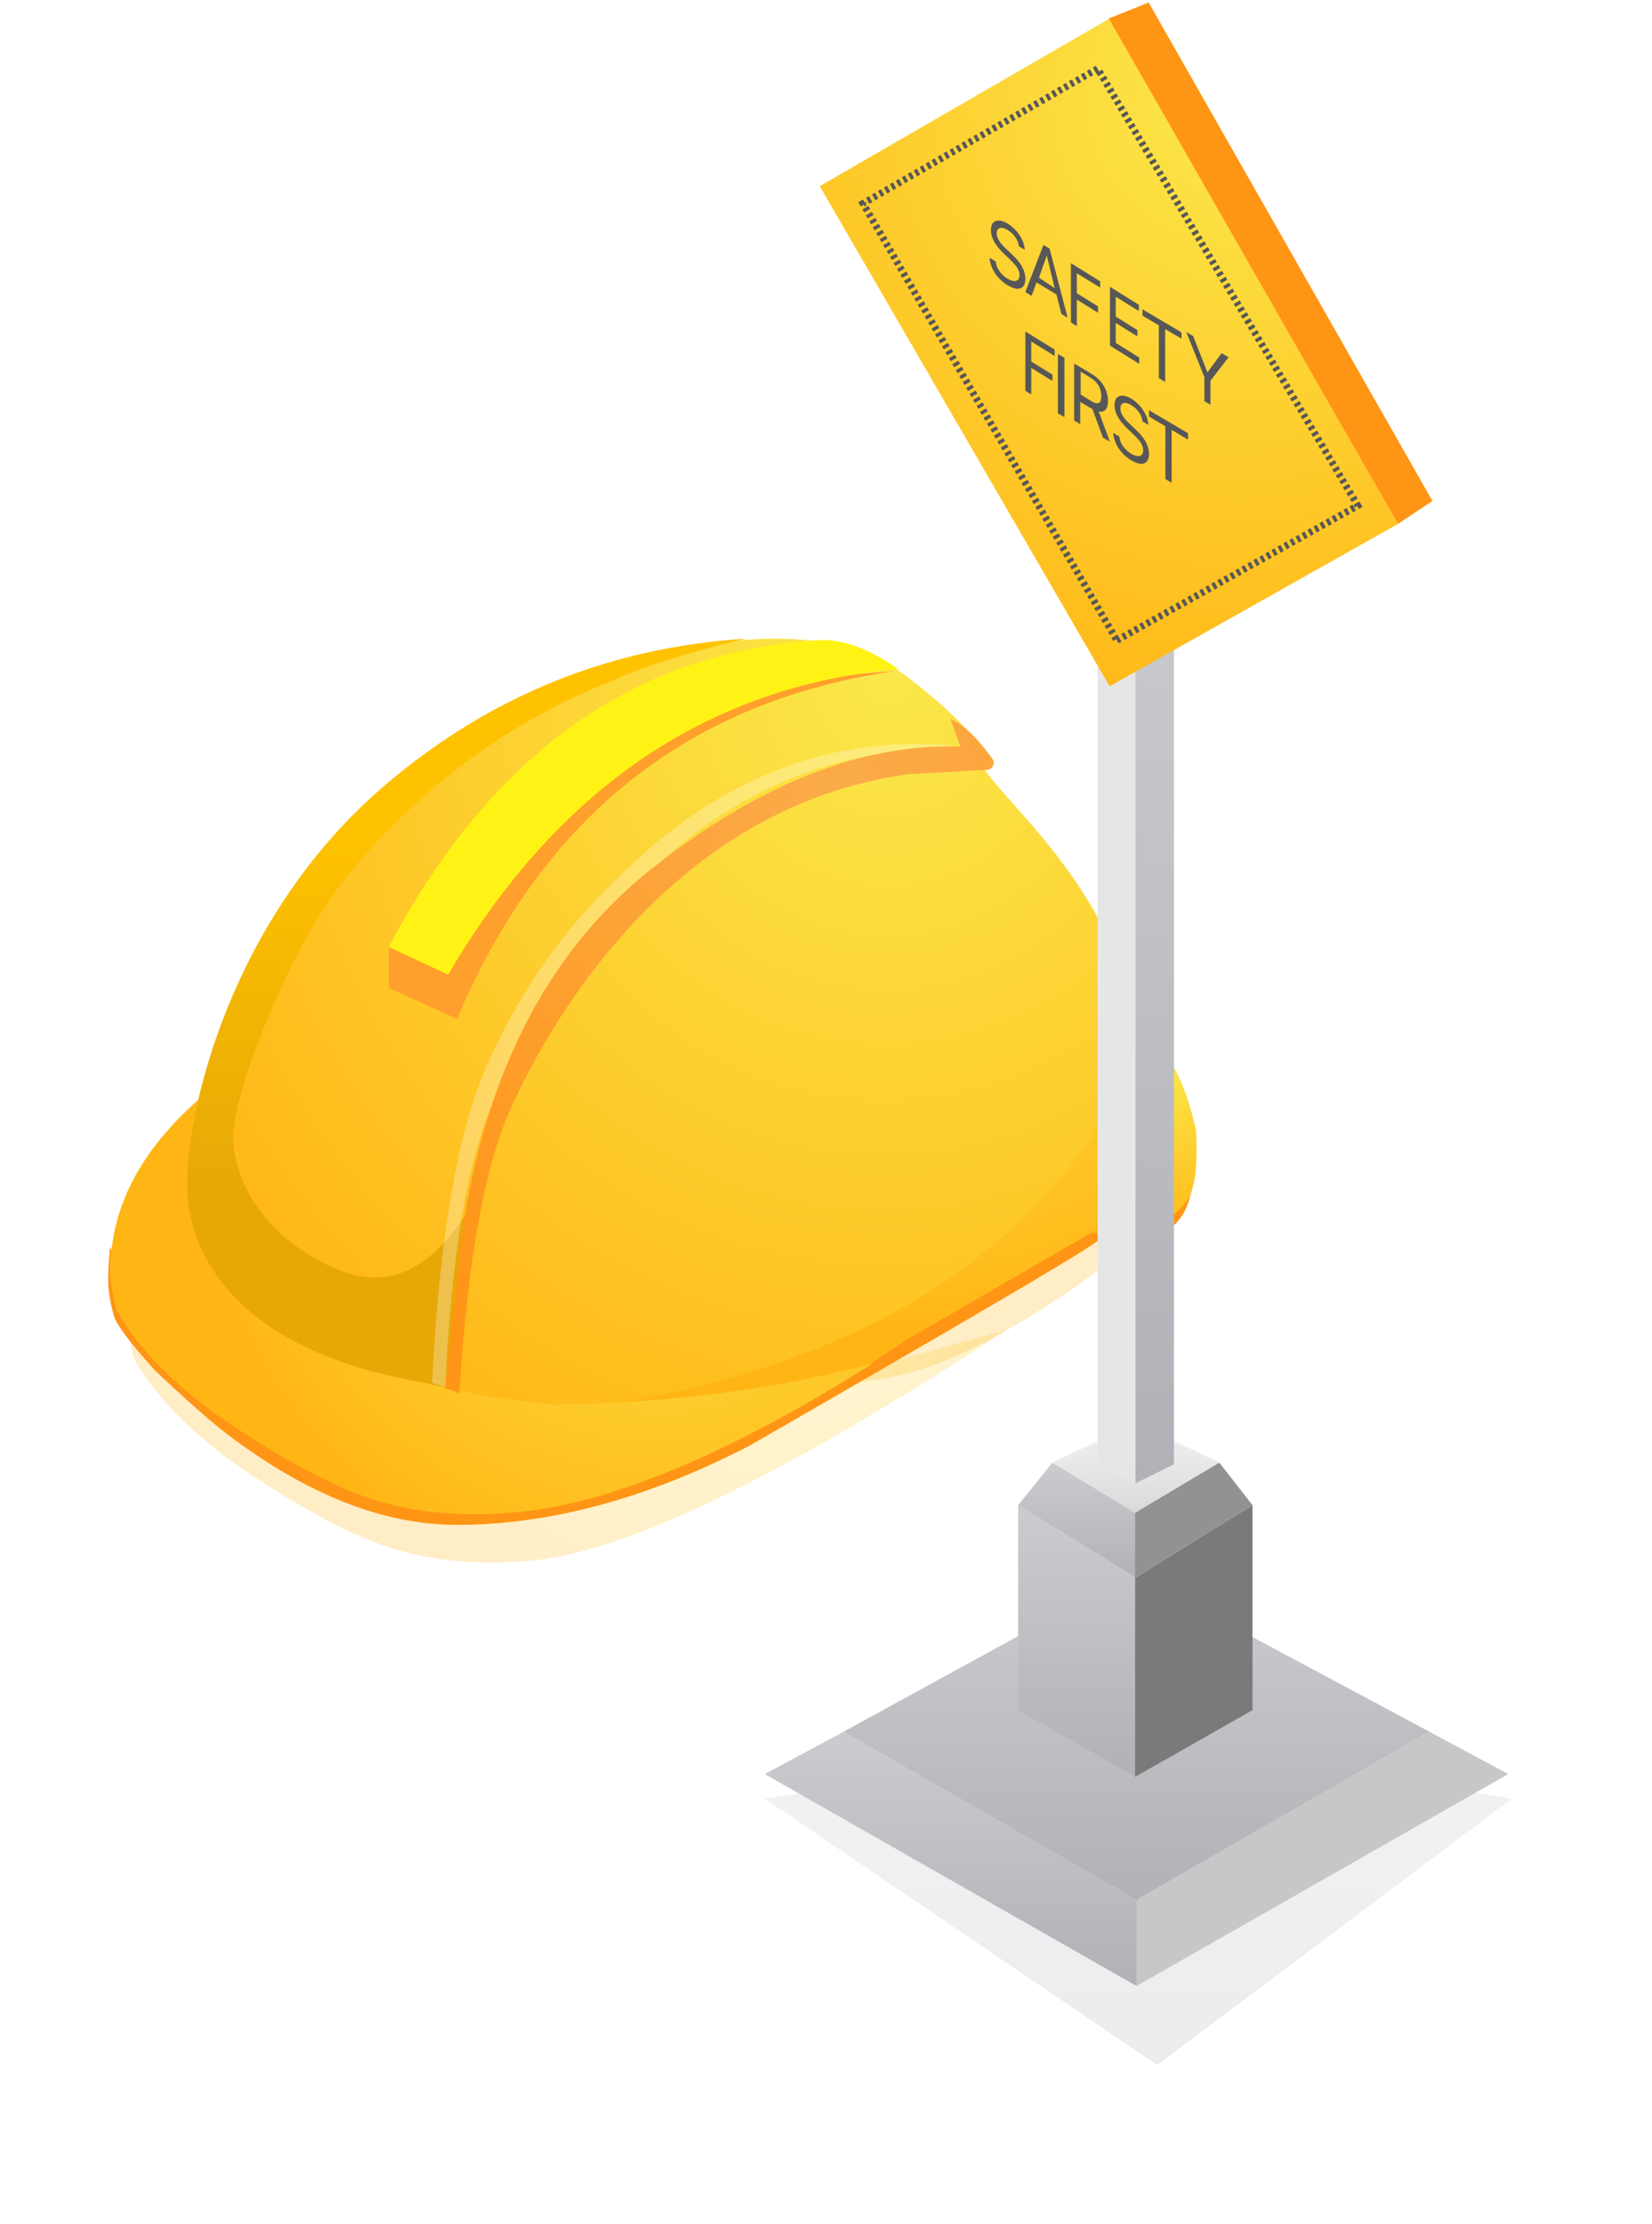 <?xml version="1.0" encoding="UTF-8"?>
<svg width="480px" height="646px" viewBox="0 0 480 646" version="1.1" xmlns="http://www.w3.org/2000/svg" xmlns:xlink="http://www.w3.org/1999/xlink">
    <title>safety</title>
    <defs>
        <radialGradient cx="72.224%" cy="11.53%" fx="72.224%" fy="11.53%" r="113.413%" gradientTransform="translate(0.722,0.115),scale(0.492,1),rotate(124.527),translate(-0.722,-0.115)" id="radialGradient-1">
            <stop stop-color="#FBE84A" offset="0%"></stop>
            <stop stop-color="#FFB615" offset="100%"></stop>
        </radialGradient>
        <filter x="-17.6%" y="-35.8%" width="135.2%" height="171.7%" filterUnits="objectBoundingBox" id="filter-2">
            <feGaussianBlur stdDeviation="15" in="SourceGraphic"></feGaussianBlur>
        </filter>
        <radialGradient cx="72.224%" cy="11.53%" fx="72.224%" fy="11.53%" r="108.84%" gradientTransform="translate(0.722,0.115),scale(0.566,1),rotate(120.854),translate(-0.722,-0.115)" id="radialGradient-3">
            <stop stop-color="#FBE84A" offset="0%"></stop>
            <stop stop-color="#FFB615" offset="100%"></stop>
        </radialGradient>
        <filter x="-20.3%" y="-35.8%" width="140.6%" height="171.7%" filterUnits="objectBoundingBox" id="filter-4">
            <feGaussianBlur stdDeviation="15" in="SourceGraphic"></feGaussianBlur>
        </filter>
        <radialGradient cx="72.224%" cy="11.53%" fx="72.224%" fy="11.53%" r="100.489%" gradientTransform="translate(0.722,0.115),scale(0.855,1),rotate(111.593),translate(-0.722,-0.115)" id="radialGradient-5">
            <stop stop-color="#FBE84A" offset="0%"></stop>
            <stop stop-color="#FFB615" offset="100%"></stop>
        </radialGradient>
        <radialGradient cx="54.007%" cy="-9.517%" fx="54.007%" fy="-9.517%" r="94.041%" gradientTransform="translate(0.54,-0.095),scale(0.903,1),rotate(110.598),translate(-0.54,0.095)" id="radialGradient-6">
            <stop stop-color="#FBE84A" offset="0%"></stop>
            <stop stop-color="#FFB615" offset="100%"></stop>
        </radialGradient>
        <linearGradient x1="63.929%" y1="28.511%" x2="61.087%" y2="77.116%" id="linearGradient-7">
            <stop stop-color="#FFC200" offset="0%"></stop>
            <stop stop-color="#E7A807" offset="100%"></stop>
        </linearGradient>
        <radialGradient cx="72.224%" cy="11.53%" fx="72.224%" fy="11.53%" r="117.963%" gradientTransform="translate(0.722,0.115),scale(1,0.822),rotate(105.539),translate(-0.722,-0.115)" id="radialGradient-8">
            <stop stop-color="#FBAB4A" offset="0%"></stop>
            <stop stop-color="#FF9515" offset="100%"></stop>
        </radialGradient>
        <radialGradient cx="72.224%" cy="11.53%" fx="72.224%" fy="11.53%" r="177.827%" gradientTransform="translate(0.722,0.115),scale(1,0.534),rotate(100.236),translate(-0.722,-0.115)" id="radialGradient-9">
            <stop stop-color="#FBE84A" offset="0%"></stop>
            <stop stop-color="#FFB615" offset="100%"></stop>
        </radialGradient>
        <linearGradient x1="50%" y1="0%" x2="50%" y2="100%" id="linearGradient-10">
            <stop stop-color="#CBCCCF" offset="0%"></stop>
            <stop stop-color="#B1B2B7" offset="100%"></stop>
        </linearGradient>
        <filter x="-29.0%" y="-66.4%" width="158.1%" height="232.8%" filterUnits="objectBoundingBox" id="filter-11">
            <feGaussianBlur stdDeviation="21" in="SourceGraphic"></feGaussianBlur>
        </filter>
        <linearGradient x1="50%" y1="0%" x2="50%" y2="100%" id="linearGradient-12">
            <stop stop-color="#CBCCCF" offset="0%"></stop>
            <stop stop-color="#B1B2B7" offset="100%"></stop>
        </linearGradient>
        <linearGradient x1="50%" y1="0%" x2="50%" y2="100%" id="linearGradient-13">
            <stop stop-color="#CBCCCF" offset="0%"></stop>
            <stop stop-color="#B1B2B7" offset="100%"></stop>
        </linearGradient>
        <linearGradient x1="50%" y1="0%" x2="50%" y2="100%" id="linearGradient-14">
            <stop stop-color="#CBCCCF" offset="0%"></stop>
            <stop stop-color="#B1B2B7" offset="100%"></stop>
        </linearGradient>
        <linearGradient x1="50%" y1="0%" x2="50%" y2="100%" id="linearGradient-15">
            <stop stop-color="#CBCCCF" offset="0%"></stop>
            <stop stop-color="#B1B2B7" offset="100%"></stop>
        </linearGradient>
        <linearGradient x1="50%" y1="0%" x2="50%" y2="100%" id="linearGradient-16">
            <stop stop-color="#F4F4F4" offset="0%"></stop>
            <stop stop-color="#D9D9D9" offset="100%"></stop>
        </linearGradient>
        <linearGradient x1="50%" y1="0%" x2="50%" y2="100%" id="linearGradient-17">
            <stop stop-color="#CBCCCF" offset="0%"></stop>
            <stop stop-color="#B1B2B7" offset="100%"></stop>
        </linearGradient>
        <radialGradient cx="72.224%" cy="11.53%" fx="72.224%" fy="11.53%" r="112.43%" gradientTransform="translate(0.722,0.115),scale(1,0.866),rotate(106.325),translate(-0.722,-0.115)" id="radialGradient-18">
            <stop stop-color="#FBE84A" offset="0%"></stop>
            <stop stop-color="#FFB615" offset="100%"></stop>
        </radialGradient>
    </defs>
    <g id="UI-DESKTOP" stroke="none" stroke-width="1" fill="none" fill-rule="evenodd">
        <g id="Illustrations" transform="translate(-845, -3754)">
            <g id="safety" transform="translate(1080.209, 4053.962) scale(-1, 1) translate(-1080.209, -4053.962) translate(876.209, 3753.962)">
                <g id="Group-16" transform="translate(249.291, 320.078) scale(-1, 1) translate(-249.291, -320.078) translate(90.791, 185.578)">
                    <path d="M6.368,188.787 C8.999,172.141 19.354,156.814 37.433,142.807 C33.758,170.533 34.593,187.565 39.937,193.901 C47.954,203.405 64.367,230.02 134.613,236.53 C190.715,220.354 232.825,208.475 260.945,200.894 C195.999,243.482 149.63,265.834 121.838,267.951 C107.327,269.106 94.278,267.892 82.69,264.309 C71.101,260.726 56.334,252.875 38.389,240.757 C24.068,230.712 13.771,220.184 7.497,209.174 C6.848,206.726 6.279,203.966 5.789,200.894 C5.3,197.822 5.492,193.786 6.368,188.787 Z" id="Path-292-Copy" fill="url(#radialGradient-1)" opacity="0.496" filter="url(#filter-2)"></path>
                    <path d="M92.368,136.787 C94.999,120.141 105.354,104.814 123.433,90.807 C119.758,118.533 120.593,135.565 125.937,141.901 C133.954,151.405 150.367,178.02 220.613,184.53 C254.296,184.069 285.197,180.049 313.317,172.467 C270.79,199.34 235.63,213.834 207.838,215.951 C193.327,217.106 180.278,215.892 168.69,212.309 C157.101,208.726 142.334,200.875 124.389,188.757 C110.068,178.712 99.771,168.184 93.497,157.174 C92.848,154.726 92.279,151.966 91.789,148.894 C91.3,145.822 91.492,141.786 92.368,136.787 Z" id="Path-292-Copy-2" fill="url(#radialGradient-3)" opacity="0.496" filter="url(#filter-4)" transform="translate(202.421, 153.59) scale(-1, 1) translate(-202.421, -153.59) "></path>
                    <path d="M27.387,172.994 C48.259,221.128 86.642,241.739 142.537,234.827 C198.431,227.915 248.644,199.479 293.174,149.517 C302.976,139.407 304.081,123.294 296.487,101.177 C285.097,68.002 263.964,50.644 255.106,38.642 C254.064,37.231 257.908,36.13 256.934,34.932 C248.354,24.389 241.835,18.487 232.035,10.971 C193.538,-18.557 112.144,19.564 95.523,31.475 C78.903,43.385 27.414,91.366 25.138,155.294 L26.423,166.22 L27.387,172.994 Z" id="Path-299" fill="url(#radialGradient-5)"></path>
                    <path d="M148.188,221.935 C212.147,211.139 258.03,185.314 285.837,144.459 C294.094,129.913 294.888,109.496 288.218,83.206 C292.275,91.408 295.031,97.398 296.487,101.177 C299.854,109.911 302.522,117.278 303.928,123.281 C307.056,136.644 298.449,165.587 284.431,175.317 C275.086,181.804 252.772,194.972 217.489,214.82 L163.109,224.459 L148.188,221.935 Z" id="Path-295" fill="url(#radialGradient-6)"></path>
                    <path d="M0.526,176.831 C25.227,223.819 62.37,249.414 111.955,253.616 C144.016,252.276 184.279,235.477 232.744,203.22 C271.379,180.858 290.697,169.676 290.697,169.676 C301.549,168.558 306.975,167.999 306.975,167.999 C311.529,164.215 314.336,159.98 315.396,155.294 C314.812,164.336 311.897,170.007 306.649,172.307 C297.992,171.095 291.132,172.308 286.069,175.947 C281.007,179.586 247.789,199.075 186.415,234.414 C156.751,249.765 128.385,257.441 101.317,257.441 C80.27,257.441 57.85,248.859 34.19,230.781 C29.677,227.334 22.824,221.27 13.629,212.59 C6.241,204.448 2.219,199.047 1.565,196.388 C1.178,194.816 0.094,191.001 0.006,186.784 C-0.035,184.84 0.138,181.522 0.526,176.831 Z" id="Path-293" fill="#FF9515"></path>
                    <path d="M1.368,174.787 C3.999,158.141 14.354,142.814 32.433,128.807 C28.758,156.533 29.593,173.565 34.937,179.901 C42.954,189.405 59.367,216.02 129.613,222.53 C163.296,222.069 194.197,218.049 222.317,210.467 C179.79,237.34 144.63,251.834 116.838,253.951 C102.327,255.106 89.278,253.892 77.69,250.309 C66.101,246.726 51.334,238.875 33.389,226.757 C19.068,216.712 8.771,206.184 2.497,195.174 C1.848,192.726 1.279,189.966 0.789,186.894 C0.3,183.822 0.492,179.786 1.368,174.787 Z" id="Path-292" fill="url(#radialGradient-3)"></path>
                    <path d="M103.891,167.21 C93.412,183.514 81.319,188.979 67.614,183.606 C47.057,175.546 36.555,158.806 36.331,145.133 C36.106,131.459 52.74,91.388 65.812,73.795 C98.785,29.417 142.081,14.149 146.756,12.071 C156.49,7.744 169.341,3.721 185.308,-5.68434189e-14 C145.821,2.464 110.907,16.614 80.565,42.449 C35.051,81.203 22.306,138.828 22.983,159.917 C23.66,181.005 39.388,205.64 86.106,215.05 L97.94,217.452 L103.891,167.21 Z" id="Path-300" fill="url(#linearGradient-7)"></path>
                    <path d="M97.945,217.452 C99.727,178.649 104.472,150.819 112.179,133.959 C123.74,108.671 157.831,42.512 226.379,33.11 L245.598,30.948 C211.221,28.18 180.39,39.432 153.106,64.705 C137.421,79.233 123.033,95.152 110.053,123.995 C101.605,142.767 96.293,173.5 94.12,216.194 L97.945,217.452 Z" id="Path-296-Copy" fill-opacity="0.285" fill="#FFFFFF"></path>
                    <path d="M102.05,219.222 C104.429,180.573 109.472,152.819 117.179,135.959 C128.74,110.671 163.953,48.773 232.5,39.371 L255.427,38.081 C256.53,38.019 257.374,37.075 257.312,35.972 C257.291,35.593 257.162,35.228 256.941,34.92 C252.518,28.741 248.458,24.887 244.761,23.358 L247.585,31.378 C219.055,30.375 189.228,42.151 158.106,66.705 C126.983,91.26 108.298,128.476 102.05,178.354 L97.945,217.673 L102.05,219.222 Z" id="Path-296" fill="url(#radialGradient-8)"></path>
                    <path d="M285.837,172.994 C302.434,152.142 307.734,133.15 301.739,116.019 C308.055,119.402 312.837,128.317 316.087,142.764 C316.697,153.808 315.673,160.831 313.015,163.832 C309.533,168.234 305.502,170.331 300.92,170.121 C294.848,170.128 291.157,170.578 289.848,171.47 C288.539,172.363 287.202,172.871 285.837,172.994 Z" id="Path-294" fill="url(#radialGradient-9)"></path>
                    <path d="M81.558,101.464 L101.381,110.461 C126.203,51.748 168.667,18.051 228.776,9.367 C169.102,12.981 125.778,42.386 98.803,97.583 L81.558,89.569 L81.558,101.464 Z" id="Path-297" fill="#FF9F2C"></path>
                    <path d="M81.558,89.569 C111.032,33.751 152.446,4.058 205.802,0.492 C212.725,-0.178 220.637,2.589 229.539,8.794 C174.206,13.818 130.627,43.414 98.803,97.583 L81.558,89.569 Z" id="Path-298" fill="#FFF315"></path>
                </g>
                <g id="Group-17" transform="translate(108.5, 300) scale(-1, 1) translate(-108.5, -300) ">
                    <polygon id="Path-301-Copy" fill="url(#linearGradient-10)" opacity="0.498" filter="url(#filter-11)" points="0 522.578 114 599.95 217 522.578 113.019 505.038"></polygon>
                    <polygon id="Path-302" fill="#C7C7C7" points="108 551.95 108.026 576.967 216.026 515.404 193.122 503.115"></polygon>
                    <polygon id="Path-302-Copy" fill="url(#linearGradient-12)" points="108.026 551.95 108 576.967 0 515.404 22.904 503.115"></polygon>
                    <polygon id="Path-301" fill="url(#linearGradient-13)" points="22.878 503.115 108 551.95 193.122 503.115 107.019 457.038"></polygon>
                    <polygon id="Path-303" fill="url(#linearGradient-14)" points="73.612 496.84 107.714 516.216 107.714 458.038 73.612 437.321"></polygon>
                    <polygon id="Path-303-Copy" fill="#7A7A7A" points="141.714 496.84 107.612 516.216 107.612 458.038 141.714 437.321"></polygon>
                    <polygon id="Path-304" fill="url(#linearGradient-15)" points="73.612 437.321 83.568 424.922 107.612 439.488 132.044 424.922 141.714 437.321 107.882 458.246"></polygon>
                    <polygon id="Path-305" fill="#929292" points="107.612 439.488 107.612 458.246 141.714 437.321 132.044 424.922"></polygon>
                    <polygon id="Path-306" fill="url(#linearGradient-16)" points="83.568 424.922 107.612 439.488 132.044 424.922 108 413.345"></polygon>
                    <polygon id="Path-307" fill="#E6E6E6" points="96.715 425.416 107.898 430.946 107.898 148.406 96.715 148.406"></polygon>
                    <polygon id="Path-307-Copy" fill="url(#linearGradient-17)" points="118.898 425.416 107.715 430.946 107.715 148.406 118.898 148.406"></polygon>
                    <polygon id="Path-308" fill="url(#radialGradient-18)" points="100.196 199.411 183.971 152.251 100.196 5.411 15.971 54.129"></polygon>
                    <path d="M102.306,186.058 L172.315,146.936 L96.715,19.987 L28.532,59.163 L102.306,186.058 Z" id="Path-308-Copy" stroke="#575757" stroke-width="2" stroke-dasharray="1"></path>
                    <polygon id="Path-309" fill="#FF9515" points="99.971 5.411 111.535 0.76 193.999 145.568 183.971 152.251"></polygon>
                    <path d="M70.5,82.864 C71.608,83.543 72.551,83.898 73.329,83.927 C74.106,83.957 74.698,83.718 75.104,83.209 C75.51,82.701 75.714,81.977 75.714,81.039 C75.714,80.225 75.575,79.453 75.298,78.724 C75.021,77.995 74.67,77.32 74.245,76.701 C73.82,76.082 73.376,75.526 72.913,75.033 C72.543,74.639 72.201,74.291 71.886,73.989 L70.19,72.398 C69.922,72.149 69.629,71.858 69.309,71.524 C68.99,71.19 68.685,70.825 68.393,70.429 C68.102,70.033 67.864,69.612 67.678,69.168 C67.493,68.724 67.4,68.27 67.4,67.806 C67.4,67.252 67.533,66.839 67.798,66.566 C68.064,66.294 68.435,66.179 68.911,66.223 C69.388,66.266 69.946,66.483 70.585,66.875 C71.458,67.41 72.196,68.099 72.797,68.942 C73.398,69.785 73.741,70.662 73.825,71.573 L75.516,72.609 C75.493,71.719 75.269,70.798 74.843,69.848 C74.418,68.898 73.844,68.003 73.121,67.161 C72.398,66.319 71.571,65.614 70.641,65.044 C69.72,64.48 68.888,64.172 68.143,64.12 C67.399,64.068 66.807,64.271 66.368,64.728 C65.929,65.185 65.709,65.9 65.709,66.872 C65.709,68.042 66.038,69.19 66.696,70.317 C67.353,71.443 68.246,72.547 69.373,73.627 L71.148,75.325 C71.655,75.806 72.127,76.293 72.564,76.786 C73.001,77.28 73.353,77.79 73.621,78.316 C73.889,78.841 74.023,79.393 74.023,79.969 C74.023,80.602 73.868,81.06 73.558,81.342 C73.248,81.624 72.827,81.734 72.297,81.671 C71.766,81.609 71.167,81.374 70.5,80.965 C69.927,80.614 69.393,80.183 68.897,79.674 C68.402,79.164 67.993,78.597 67.671,77.973 C67.35,77.349 67.165,76.695 67.118,76.01 L65.315,74.905 C65.371,75.889 65.614,76.872 66.044,77.853 C66.474,78.834 67.065,79.757 67.819,80.62 C68.573,81.483 69.467,82.231 70.5,82.864 Z M77.529,85.981 L78.966,82.077 L84.75,85.591 L86.188,91.243 L88.003,92.346 L82.752,72.284 L80.965,71.197 L75.714,84.878 L77.529,85.981 Z M84.222,83.729 L79.669,80.71 L81.946,74.253 L84.222,83.729 Z M90.667,94.781 L90.667,87.079 L96.819,90.881 L96.819,89.032 L90.667,85.23 L90.667,79.412 L97.457,83.607 L97.457,81.758 L88.948,76.5 L88.948,93.719 L90.667,94.781 Z M108.801,105.74 L108.801,103.904 L101.978,99.654 L101.978,93.847 L108.257,97.758 L108.257,95.923 L101.978,92.011 L101.978,86.237 L108.692,90.42 L108.692,88.584 L100.293,83.352 L100.293,100.44 L108.801,105.74 Z M116.334,110.97 L116.334,95.63 L121.09,98.438 L121.09,96.592 L109.746,89.894 L109.746,91.741 L114.502,94.549 L114.502,109.888 L116.334,110.97 Z M129.496,117.629 L129.496,110.647 L134.759,103.835 L132.739,102.627 L128.7,108.119 L128.529,108.016 L124.489,97.691 L122.47,96.482 L127.733,109.591 L127.733,116.574 L129.496,117.629 Z M77.432,114.621 L77.432,106.919 L83.584,110.721 L83.584,108.872 L77.432,105.07 L77.432,99.252 L84.222,103.447 L84.222,101.598 L75.714,96.34 L75.714,113.559 L77.432,114.621 Z M87.058,121.192 L87.058,103.962 L85.167,102.883 L85.167,120.112 L87.058,121.192 Z M91.651,123.25 L91.65,116.782 L94.953,118.73 L95.193,118.864 L98.253,127.147 L100.293,128.352 L97.013,119.586 L97.062,119.596 C97.187,119.619 97.308,119.635 97.423,119.642 L97.594,119.648 C98.316,119.646 98.852,119.37 99.202,118.822 C99.551,118.274 99.726,117.512 99.726,116.536 C99.726,115.561 99.551,114.587 99.202,113.615 C98.852,112.644 98.314,111.724 97.587,110.855 C96.859,109.986 95.929,109.217 94.796,108.548 L89.894,105.655 L89.894,122.213 L91.651,123.25 Z M91.785,107.963 L94.704,109.8 C95.445,110.266 96.041,110.781 96.492,111.344 C96.943,111.907 97.271,112.508 97.476,113.146 C97.682,113.784 97.785,114.444 97.785,115.125 C97.785,115.805 97.683,116.327 97.48,116.689 C97.277,117.051 96.951,117.223 96.502,117.207 C96.054,117.19 95.463,116.951 94.731,116.491 L91.785,114.638 L91.785,107.963 Z M106.423,133.727 C107.532,134.406 108.475,134.76 109.252,134.79 C110.029,134.82 110.621,134.58 111.027,134.072 C111.434,133.563 111.637,132.84 111.637,131.902 C111.637,131.088 111.498,130.316 111.221,129.587 C110.944,128.857 110.593,128.183 110.168,127.564 C109.743,126.944 109.299,126.388 108.836,125.896 C108.466,125.502 108.124,125.154 107.809,124.851 L106.113,123.261 C105.846,123.012 105.552,122.721 105.233,122.386 C104.913,122.052 104.608,121.687 104.317,121.291 C104.026,120.895 103.787,120.475 103.602,120.031 C103.416,119.586 103.323,119.132 103.323,118.669 C103.323,118.115 103.456,117.702 103.721,117.429 C103.987,117.156 104.358,117.042 104.835,117.085 C105.311,117.129 105.869,117.346 106.508,117.737 C107.382,118.272 108.119,118.962 108.72,119.805 C109.321,120.648 109.664,121.525 109.749,122.436 L111.44,123.472 C111.416,122.581 111.192,121.661 110.767,120.711 C110.342,119.761 109.768,118.865 109.044,118.024 C108.321,117.182 107.494,116.476 106.564,115.907 C105.644,115.342 104.811,115.035 104.067,114.983 C103.322,114.931 102.73,115.133 102.291,115.591 C101.852,116.048 101.633,116.763 101.633,117.735 C101.633,118.905 101.961,120.053 102.619,121.179 C103.276,122.306 104.169,123.409 105.296,124.49 L107.072,126.188 C107.579,126.668 108.051,127.155 108.488,127.649 C108.924,128.143 109.277,128.653 109.544,129.178 C109.812,129.704 109.946,130.255 109.946,130.832 C109.946,131.465 109.791,131.922 109.481,132.204 C109.171,132.486 108.751,132.596 108.22,132.534 C107.689,132.472 107.09,132.236 106.423,131.828 C105.85,131.477 105.316,131.046 104.821,130.536 C104.325,130.026 103.916,129.459 103.595,128.835 C103.273,128.212 103.089,127.557 103.042,126.873 L101.238,125.768 C101.294,126.752 101.537,127.735 101.967,128.716 C102.397,129.697 102.989,130.619 103.743,131.482 C104.496,132.346 105.39,133.094 106.423,133.727 Z M118.225,140.278 L118.225,124.939 L122.981,127.747 L122.981,125.901 L111.637,119.203 L111.637,121.049 L116.393,123.857 L116.393,139.197 L118.225,140.278 Z" id="Shape" fill="#575757" fill-rule="nonzero"></path>
                </g>
            </g>
        </g>
    </g>
</svg>